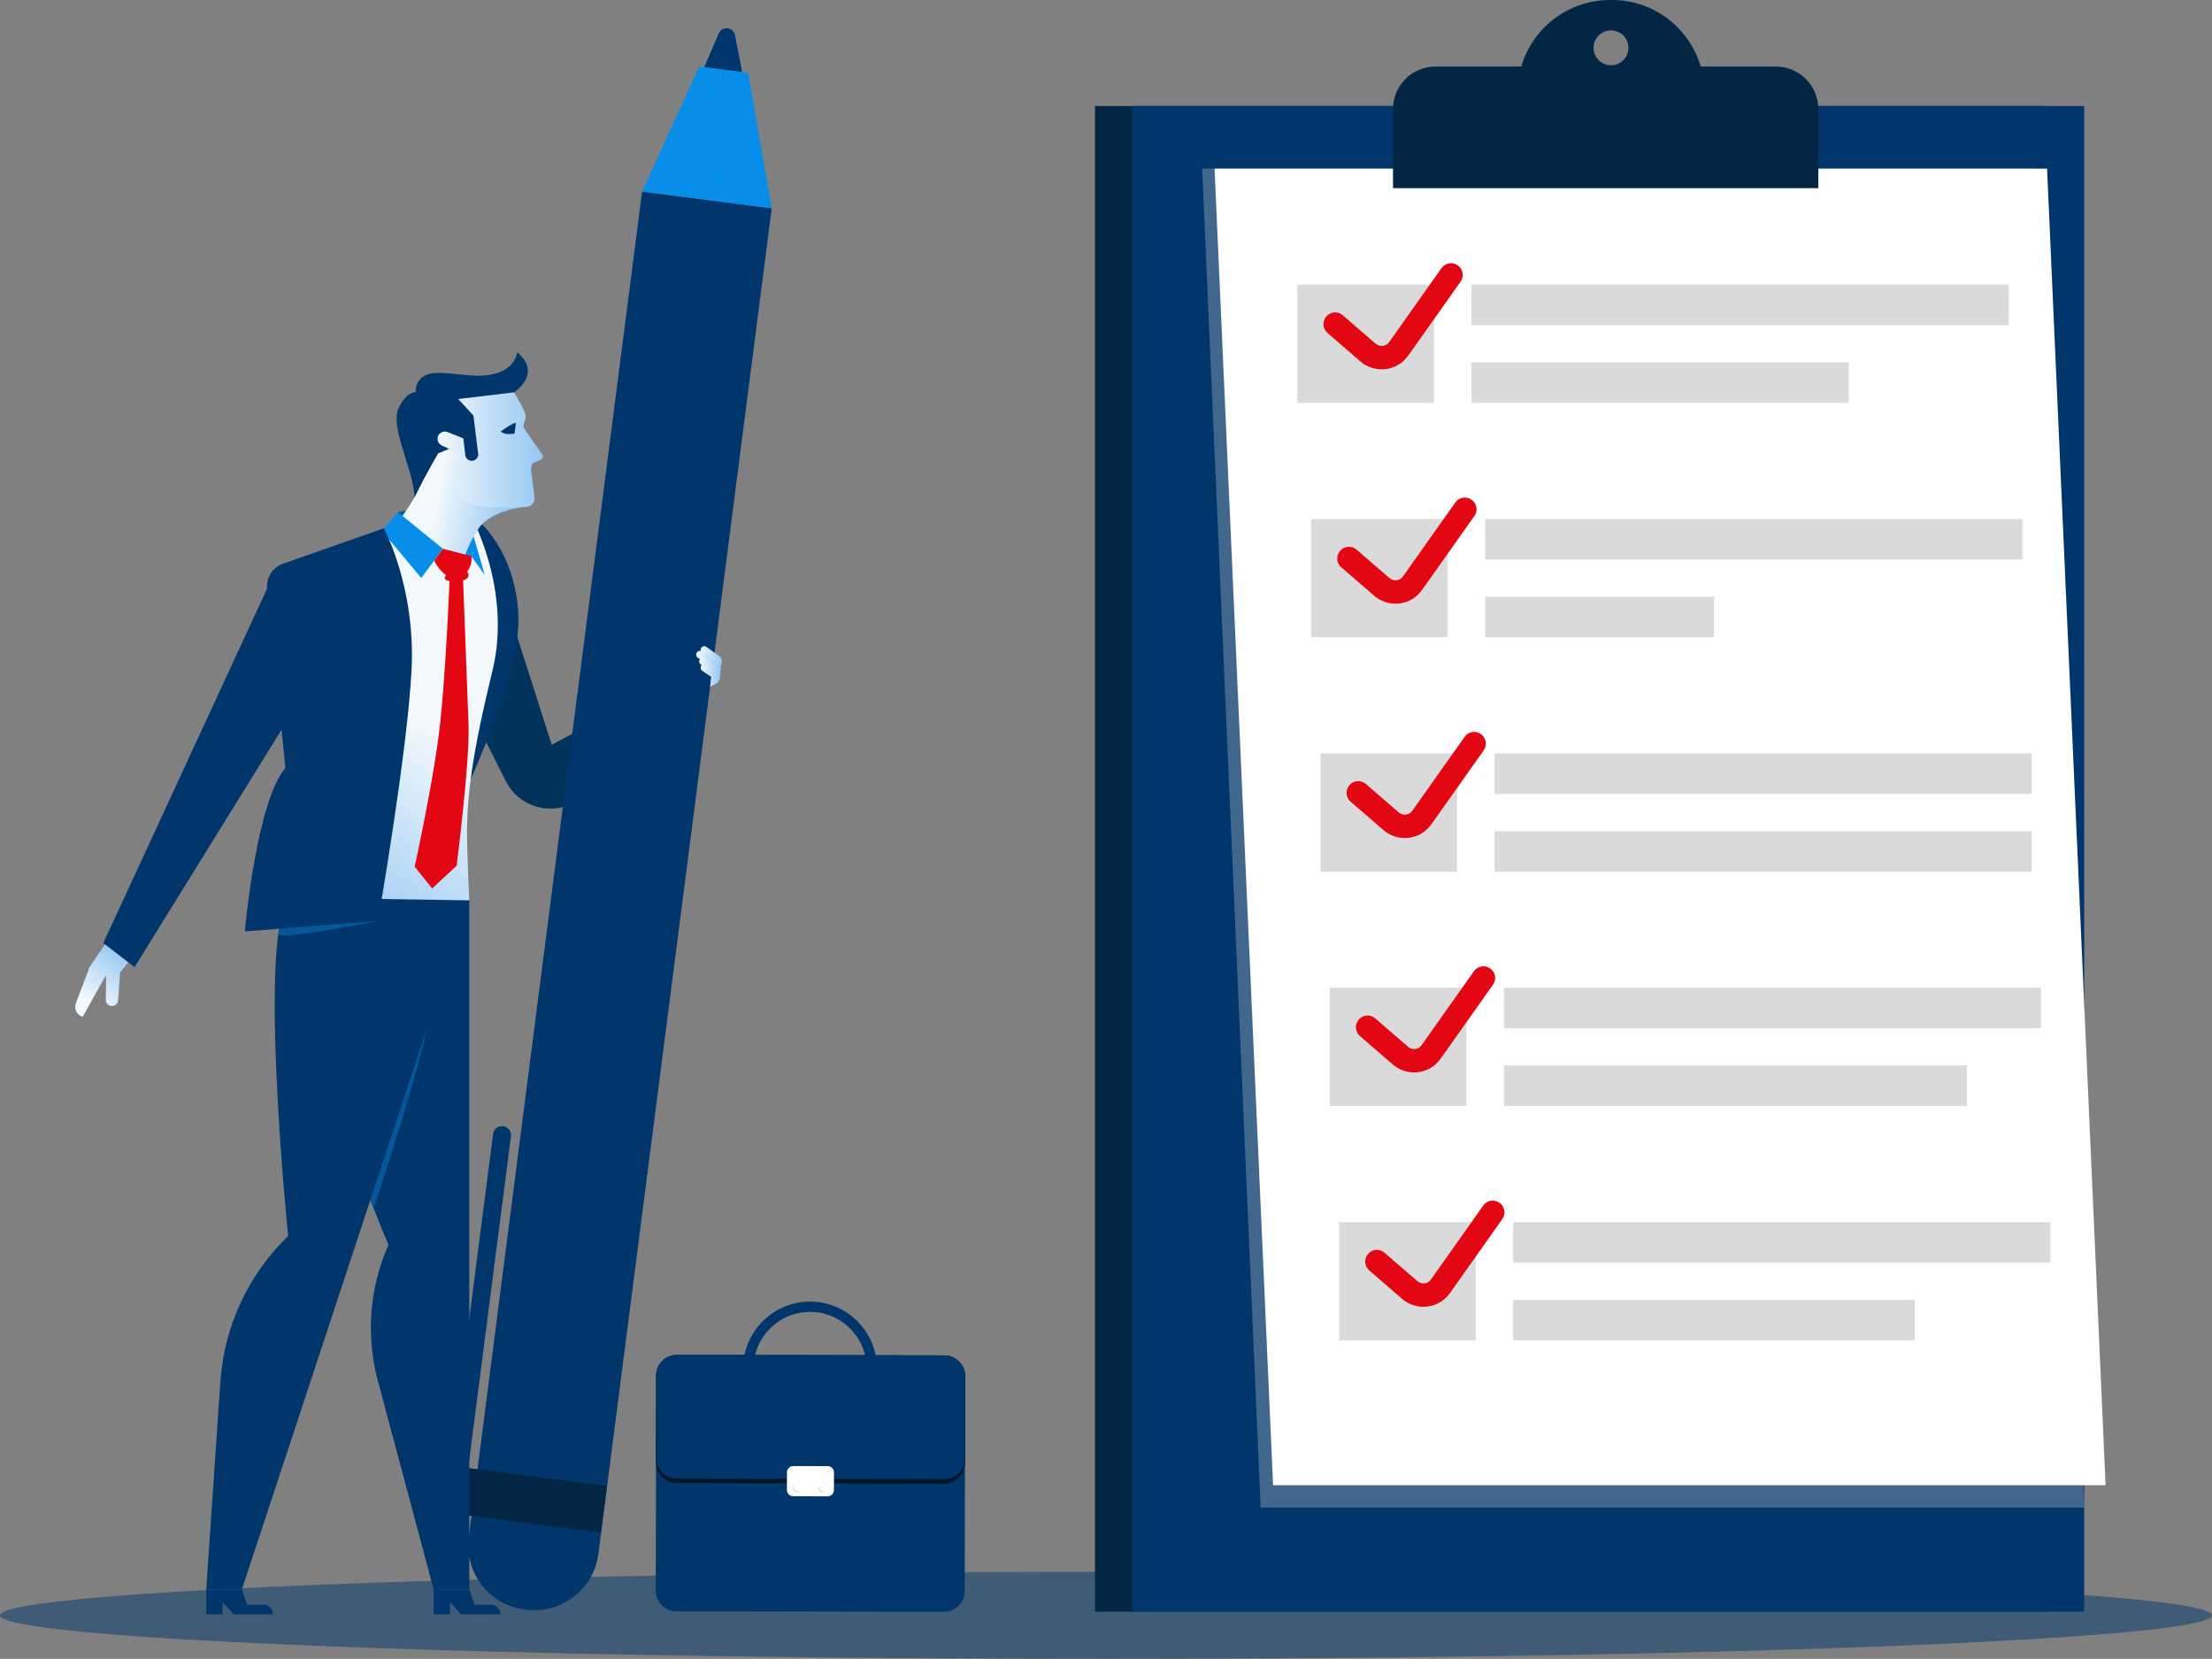 <?xml version="1.0" encoding="utf-8"?>
<!-- Generator: Adobe Illustrator 16.0.0, SVG Export Plug-In . SVG Version: 6.00 Build 0)  -->
<!DOCTYPE svg PUBLIC "-//W3C//DTD SVG 1.1//EN" "http://www.w3.org/Graphics/SVG/1.1/DTD/svg11.dtd">
<svg version="1.1" id="Layer_1" xmlns="http://www.w3.org/2000/svg" xmlns:xlink="http://www.w3.org/1999/xlink" x="0px" y="0px"
	 width="622.763px" height="467.035px" viewBox="0 0 622.763 467.035" enable-background="new 0 0 622.763 467.035"
	 xml:space="preserve">
<rect x="0" y="0" width="622.763" height="467.035" fill="#808080" stroke="none"/>
<g>
	<ellipse opacity="0.5" fill="#00366B" cx="311.381" cy="454.783" rx="311.381" ry="12.252"/>
	<linearGradient id="SVGID_1_" gradientUnits="userSpaceOnUse" x1="25.598" y1="282.305" x2="35.394" y2="268.204">
		<stop  offset="0" style="stop-color:#F2F8FC"/>
		<stop  offset="1" style="stop-color:#94C7F2"/>
	</linearGradient>
	<path fill="url(#SVGID_1_)" d="M30.266,264.82l-5.047,7.455l-3.859,10.184c-0.556,1.469,0.151,3.143,1.619,3.695
		c0.203,0.078,0.34,0.102,0.36,0.041c0.1-0.299,6.531-11.678,6.531-11.678l-0.079,6.973c-0.012,0.955,0.76,1.736,1.715,1.736h0.034
		c0.898,0,1.646-0.695,1.711-1.592l0.576-7.908l4.058-4.85L30.266,264.82z"/>
	<path fill="#02335B" d="M136.492,150.732l18.846,58.976l44.033-23.747l0.144,8.582l-38.086,31.535
		c-6.919,3.621-15.464,0.88-18.982-6.094l-22.571-44.713L136.492,150.732z"/>
	<g>
		<path fill="#00366B" d="M197.385,20.959l4.983-11.582c0.421-0.979,1.439-1.559,2.496-1.422l0.035,0.004
			c1.022,0.133,1.845,0.906,2.038,1.918l2.42,12.625L197.385,20.959z"/>
		<path fill="#00366B" d="M148.082,453.186l-0.365-0.049c-9.978-1.283-17.024-10.414-15.739-20.393l48.798-378.807l36.497,4.701
			l-48.797,378.807C167.189,447.424,158.06,454.471,148.082,453.186z"/>
		<polygon fill="#078EEA" points="180.775,53.938 196.877,18.699 203.747,19.584 199.019,56.287 		"/>
		<polygon fill="#078EEA" points="217.272,58.639 210.627,20.469 203.757,19.584 199.029,56.289 		"/>
		<path fill="#00366B" d="M127.651,426.01l-0.051-0.006c-1.376-0.178-2.348-1.436-2.17-2.813l13.391-103.951
			c0.177-1.377,1.437-2.348,2.812-2.17l0.051,0.006c1.376,0.178,2.347,1.436,2.17,2.811L130.462,423.84
			C130.285,425.215,129.026,426.188,127.651,426.01z"/>
		
			<rect x="125.775" y="415.322" transform="matrix(0.992 0.128 -0.128 0.992 55.109 -15.452)" fill="#022644" width="44.512" height="13.259"/>
	</g>
	<g>
		<path fill="#00366B" d="M132.114,253.479v194.018h-10.023l-15.715-58.771c-3.399-12.715-2.344-26.207,2.99-38.238l0,0
			c0,0-35.326-84.248-27.522-97.77C91.712,235.619,132.114,253.479,132.114,253.479z"/>
		<path fill="#00366B" d="M122.091,447.496v7.012h4.586v-3.506l3.09,3.506h11.139l0,0c0-1.498-1.215-2.715-2.715-2.715h-4.586
			l-1.49-4.297H122.091z"/>
	</g>
	<path fill="#04579B" d="M105.206,340.24l-4.421-11.859c0,0,16.21-59.932,21.101-55.912
		C126.744,276.461,105.206,340.24,105.206,340.24z"/>
	<g>
		<path fill="#00366B" d="M132.114,253.479L68.089,447.496H58.065l3.973-58.473c1.058-15.568,7.858-30.191,19.084-41.033l0,0
			c0,0-8.954-87.994,0.722-95.273C97.432,240.988,132.114,253.479,132.114,253.479z"/>
		<path fill="#00366B" d="M58.065,447.496v7.012h4.586v-3.506l3.089,3.506h11.14l0,0c0-1.498-1.216-2.715-2.715-2.715h-4.587
			l-1.489-4.297H58.065z"/>
	</g>
	<g>
		<g>
			<path fill="#00366B" d="M209.221,385.262c0.02-10.391,8.489-18.828,18.88-18.811c10.393,0.02,18.831,8.49,18.812,18.881
				c-0.019,10.393-8.488,18.83-18.881,18.813C217.64,404.125,209.201,395.654,209.221,385.262z M212.121,385.27
				c-0.017,8.793,7.123,15.959,15.916,15.975c8.792,0.018,15.959-7.125,15.976-15.916c0.016-8.793-7.124-15.961-15.917-15.977
				S212.137,376.475,212.121,385.27z"/>
		</g>
		<path fill="#00366B" d="M190.451,453.641l75.309,0.139c3.228,0.006,5.85-2.605,5.855-5.834l0.111-60.482
			c0.006-3.227-2.606-5.848-5.834-5.855l-75.309-0.137c-3.228-0.006-5.849,2.605-5.854,5.834l-0.111,60.48
			C184.611,451.014,187.224,453.637,190.451,453.641z"/>
		<path fill="#011628" d="M190.518,417.557l75.309,0.139c3.228,0.006,5.85-2.607,5.855-5.834l0.045-24.398
			c0.006-3.227-2.606-5.848-5.834-5.855l-75.309-0.137c-3.228-0.006-5.849,2.605-5.854,5.834l-0.046,24.396
			C184.678,414.93,187.29,417.551,190.518,417.557z"/>
		<path fill="#00366B" d="M190.521,416.262l75.309,0.139c3.228,0.006,5.849-2.605,5.855-5.834l0.042-23.104
			c0.006-3.227-2.606-5.848-5.834-5.855l-75.309-0.137c-3.228-0.006-5.849,2.605-5.854,5.834l-0.043,23.102
			C184.681,413.635,187.293,416.256,190.521,416.262z"/>
		<path fill="#FFFFFF" d="M223.32,421.252l9.69,0.018c0.981,0.004,1.777-0.791,1.779-1.773l0.01-4.953
			c0.001-0.98-0.793-1.777-1.773-1.779l-9.69-0.018c-0.98-0.002-1.778,0.791-1.779,1.773l-0.009,4.953
			C221.546,420.453,222.339,421.25,223.32,421.252z"/>
		<circle fill="#DADADA" cx="224.352" cy="418.982" r="1.111"/>
		<circle fill="#FFFFFF" cx="224.587" cy="418.748" r="1.111"/>
		<circle fill="#DADADA" cx="231.547" cy="418.996" r="1.111"/>
		<path fill="#FFFFFF" d="M230.671,418.76c-0.001,0.614,0.495,1.111,1.109,1.114c0.614,0.001,1.112-0.497,1.114-1.112
			c0.001-0.611-0.496-1.111-1.11-1.111C231.17,417.648,230.672,418.145,230.671,418.76z"/>
	</g>
	<polygon fill="#04579B" points="112.047,144.232 115.854,143.348 112.646,145.666 	"/>
	<path fill="#00366B" d="M132.033,144.4c0,0,12.428,7.82,13.873,27.756c1.446,19.934-19.236,58.455-20.255,63.451
		c-1.02,4.998-8.6-25.232-4.641-39.471C124.97,181.896,126.841,144.137,132.033,144.4z"/>
	
		<linearGradient id="SVGID_2_" gradientUnits="userSpaceOnUse" x1="4534.711" y1="276.312" x2="4580.235" y2="321.836" gradientTransform="matrix(-0.974 0.226 0.226 0.974 4470.473 -1091.809)">
		<stop  offset="0" style="stop-color:#F2F8FC"/>
		<stop  offset="1" style="stop-color:#94C7F2"/>
	</linearGradient>
	<path fill="url(#SVGID_2_)" d="M132.403,144.889c0,0,11.903,20.84,6.211,44.1c-5.691,23.262-7.444,36.178-7.086,48.604
		c0.358,12.424,0.586,15.887,0.586,15.887l-50.271-0.762c0,0,7.979-56.863,6.615-67.83c-1.362-10.969,9.414-28.722,15.555-32.77
		C110.154,148.07,130.378,140.686,132.403,144.889z"/>
	<path fill="#078EEA" d="M132.491,148.078l4.001,13.822l-3.807-5.338l-2.361,5.295c0,0-0.684-4.566,0.343-8.135
		C131.692,150.15,132.491,148.078,132.491,148.078z"/>
	<g>
		<path fill="#00366B" d="M137.336,113.615l7.368-3.15c0,0,8.174-5.275,0.902-11.3c0,0-0.354,5.327-8.149,6.442
			c-7.795,1.117-18.379-3.76-20.281,3.264C115.273,115.893,131.757,118.588,137.336,113.615z"/>
		<path fill="#00366B" d="M118.882,110.523c0,0-3.977-1.699-6.723,4.574s6.811,21.559,3.972,27.842c0,0,16.246-4.574,19.726-10.273
			c3.48-5.699,6.523-18.992-3.886-20.02C121.561,111.621,118.882,110.523,118.882,110.523z"/>
		
			<linearGradient id="SVGID_3_" gradientUnits="userSpaceOnUse" x1="3937.101" y1="321.176" x2="3917.196" y2="327.246" gradientTransform="matrix(-0.993 0.118 0.118 0.993 3994.738 -641.988)">
			<stop  offset="0" style="stop-color:#F2F8FC"/>
			<stop  offset="1" style="stop-color:#94C7F2"/>
		</linearGradient>
		<path fill="url(#SVGID_3_)" d="M109.366,150.189c0,0,5.482-6.264,8.045-11.533c2.563-5.271,5.963-11.032,5.963-11.032l6.234-2.558
			c0,0-2.266,14.109,3.334,15.207c5.599,1.098,15.903,2.309,15.903,2.309s-10.485,0.697-14.146,6.292
			c-3.661,5.597-4.575,10.084-4.575,10.084S110.609,162.941,109.366,150.189z"/>
		<linearGradient id="SVGID_4_" gradientUnits="userSpaceOnUse" x1="123.185" y1="126.674" x2="152.895" y2="126.674">
			<stop  offset="0" style="stop-color:#F2F8FC"/>
			<stop  offset="1" style="stop-color:#94C7F2"/>
		</linearGradient>
		<path fill="url(#SVGID_4_)" d="M144.704,110.465c0,0,3.476,5.49,3.314,6.828c-0.16,1.336-0.807,2.393-0.605,2.975
			c0.169,0.488,4.082,6.055,5.332,7.824c0.22,0.313,0.201,0.746-0.072,1.012c-0.462,0.447-1.34,0.771-2.168,1.035
			c-1.513,0.48-0.798,3.514-0.798,3.514l0.76,6.388c0.162,1.36-0.854,2.575-2.223,2.657c-5.17,0.309-16.649,0.623-18.376-2.518
			c-2.241-4.07-1.532-12.877-1.532-12.877l-3.985-1.895c-0.678-0.324-1.123-0.99-1.161-1.74l-0.002-0.043
			c-0.074-1.484,1.413-2.549,2.793-1.996l4.457,1.781l0.561,4.714c0.118,0.995,1.021,1.706,2.019,1.587l0.033-0.003
			c0.881-0.104,1.557-0.831,1.6-1.716l-1.357-10.984l-4.279-4.676L144.704,110.465z"/>
		<path fill="#00366B" d="M145.258,119.061c0,0-0.516-0.057-2.085,0.922c-1.57,0.977-2.215,1.527-2.215,1.527
			s0.938,0.686,2.029,0.693s1.89-0.104,1.89-0.104L145.258,119.061z"/>
	</g>
	<polygon fill="#078EEA" points="112.052,144.23 124.703,154.504 118.595,162.723 107.479,149.4 	"/>
	<path fill="#E30613" d="M132.686,156.563l-7.982-2.059l-2.479,3.336c0,0,2.577,5.365,6.238,4.836
		C132.124,162.145,133.114,158.129,132.686,156.563z"/>
	<path fill="#E30613" d="M131.86,161.564c0,0-1.047-3.285-3.875-1.537c-2.827,1.748-3.57,2.947-1.851,3.51
		S132.464,163.67,131.86,161.564z"/>
	<path fill="#00366B" d="M108.058,148.744l-28.374,9.957c-2.951,1.035-4.8,3.967-4.46,7.076l5.495,53.969
		C80.719,219.746,109.312,168.211,108.058,148.744z"/>
	<path fill="#E30613" d="M126.6,162.57c0,0-1.099,28.689-3.021,43.938c-1.923,15.25-6.84,37.496-6.84,37.496l4.931,6.131
		l6.896-6.406c0,0,3.72-29.211,3.349-39.598c-0.372-10.387-1.591-42.273-1.591-42.273L126.6,162.57z"/>
	<path fill="#04579B" d="M79.406,257.625c0,0-0.834,3.385-1.068,5.357c-0.234,1.976,28.078-3.733,28.078-3.733L79.406,257.625z"/>
	<path fill="#00366B" d="M108.058,148.744c0,0,9.048,16.525,7.797,40.111c-1.252,23.59-9.438,70.394-9.438,70.394l-37.492,2.995
		c0,0,3.304-37.404,11.761-46.41S108.058,148.744,108.058,148.744z"/>
	<linearGradient id="SVGID_5_" gradientUnits="userSpaceOnUse" x1="197.246" y1="185.344" x2="203.259" y2="185.344">
		<stop  offset="0" style="stop-color:#F2F8FC"/>
		<stop  offset="1" style="stop-color:#94C7F2"/>
	</linearGradient>
	<path fill="url(#SVGID_5_)" d="M198.908,182.127l3.557,2.557c0.563,0.404,0.862,1.084,0.78,1.774l-0.002,0.019
		c-0.078,0.654-0.487,1.223-1.082,1.504l-1.65,0.777l0.344-2.67l-3.168-2.246c-0.436-0.309-0.567-0.896-0.308-1.359l0.011-0.02
		C197.694,181.92,198.403,181.764,198.908,182.127z"/>
	<linearGradient id="SVGID_6_" gradientUnits="userSpaceOnUse" x1="195.987" y1="186.893" x2="203.018" y2="186.893">
		<stop  offset="0" style="stop-color:#F2F8FC"/>
		<stop  offset="1" style="stop-color:#94C7F2"/>
	</linearGradient>
	<path fill="url(#SVGID_6_)" d="M196.131,183.779c0.297-0.529,0.981-0.697,1.488-0.359l4.604,3.043
		c0.563,0.408,0.862,1.086,0.781,1.775l-0.003,0.021c-0.078,0.655-0.486,1.221-1.082,1.502l-1.65,0.778l0.345-2.669l-4.149-2.686
		c-0.463-0.299-0.614-0.906-0.345-1.387L196.131,183.779z"/>
	<linearGradient id="SVGID_7_" gradientUnits="userSpaceOnUse" x1="196.838" y1="188.553" x2="202.851" y2="188.553">
		<stop  offset="0" style="stop-color:#F2F8FC"/>
		<stop  offset="1" style="stop-color:#94C7F2"/>
	</linearGradient>
	<path fill="url(#SVGID_7_)" d="M198.5,185.336l3.557,2.557c0.563,0.404,0.862,1.084,0.78,1.775l-0.002,0.021
		c-0.078,0.652-0.487,1.221-1.082,1.5l-1.65,0.777l0.344-2.668l-3.168-2.248c-0.436-0.309-0.567-0.895-0.308-1.361l0.011-0.016
		C197.286,185.129,197.995,184.971,198.5,185.336z"/>
	<linearGradient id="SVGID_8_" gradientUnits="userSpaceOnUse" x1="197.255" y1="190.102" x2="202.683" y2="190.102">
		<stop  offset="0" style="stop-color:#F2F8FC"/>
		<stop  offset="1" style="stop-color:#94C7F2"/>
	</linearGradient>
	<path fill="url(#SVGID_8_)" d="M197.397,187.459c0.302-0.537,1.001-0.697,1.507-0.344l2.985,2.086
		c0.563,0.404,0.862,1.084,0.78,1.773l-0.002,0.021c-0.078,0.654-0.486,1.221-1.081,1.503l-1.65,0.776l0.343-2.668l-2.571-1.76
		c-0.444-0.305-0.584-0.898-0.32-1.369L197.397,187.459z"/>
	<polygon fill="#00366B" points="78.046,159.547 29.078,265.514 37.885,272.275 100.183,171.66 	"/>
	<g>
		<rect x="308.282" y="29.842" fill="#022644" width="268.047" height="423.889"/>
		<rect x="318.738" y="29.842" fill="#00366B" width="268.047" height="423.889"/>
		<polygon opacity="0.3" fill="#DADADA" points="586.785,424.418 354.926,424.418 338.459,47.484 572.845,47.484 		"/>
		<polygon fill="#FFFFFF" points="592.803,418.141 358.418,418.141 341.944,47.484 576.329,47.484 		"/>
		<path fill="#022644" d="M511.931,52.973H392.183v-22.26c0-6.609,5.36-11.973,11.972-11.973h95.805
			c6.611,0,11.972,5.363,11.972,11.973V52.973z"/>
		<path fill="#022644" d="M453.821,0h-0.525c-14.377,0-26.032,11.654-26.032,26.031v0.896h52.59v-0.896
			C479.854,11.654,468.198,0,453.821,0z M453.559,18.375c-2.712,0-4.91-2.199-4.91-4.91c0-2.713,2.198-4.912,4.91-4.912
			c2.713,0,4.91,2.199,4.91,4.912C458.469,16.176,456.271,18.375,453.559,18.375z"/>
		<g>
			<rect x="414.274" y="80.152" fill="#DADADA" width="151.224" height="11.404"/>
			<rect x="414.274" y="102.018" fill="#DADADA" width="106.209" height="11.404"/>
			<rect x="365.274" y="80.152" fill="#DADADA" width="38.44" height="33.27"/>
			<g>
				<path fill="#E30613" d="M388.996,103.979c-2.191,0-4.331-0.787-6.004-2.234l-9.267-8.021c-1.359-1.176-1.509-3.232-0.331-4.592
					l0.043-0.049c1.177-1.361,3.232-1.508,4.593-0.332l9.153,7.922c0.572,0.496,1.316,0.793,2.07,0.717s1.412-0.463,1.849-1.078
					l14.749-20.84c1.039-1.467,3.071-1.814,4.54-0.775l0.053,0.039c1.469,1.037,1.816,3.07,0.777,4.539l-14.65,20.695
					c-0.929,1.313-2.14,2.428-3.595,3.111C391.693,103.686,390.335,103.979,388.996,103.979z"/>
			</g>
		</g>
		<g>
			<rect x="418.163" y="146.135" fill="#DADADA" width="151.224" height="11.405"/>
			<rect x="418.163" y="168" fill="#DADADA" width="64.397" height="11.404"/>
			<rect x="369.163" y="146.135" fill="#DADADA" width="38.439" height="33.27"/>
			<g>
				<path fill="#E30613" d="M392.884,169.961c-2.19,0-4.33-0.787-6.003-2.232l-9.267-8.023c-1.36-1.176-1.509-3.232-0.332-4.594
					l0.044-0.049c1.177-1.359,3.232-1.506,4.592-0.33l9.153,7.922c0.573,0.496,1.317,0.795,2.07,0.715
					c0.755-0.076,1.413-0.461,1.85-1.078l14.749-20.838c1.039-1.467,3.071-1.814,4.538-0.775l0.055,0.037
					c1.467,1.039,1.815,3.07,0.776,4.539l-14.65,20.697c-0.928,1.313-2.14,2.43-3.594,3.111
					C395.581,169.666,394.224,169.961,392.884,169.961z"/>
			</g>
		</g>
		<g>
			<rect x="420.783" y="212.115" fill="#DADADA" width="151.224" height="11.406"/>
			<rect x="420.783" y="233.982" fill="#DADADA" width="151.224" height="11.404"/>
			<rect x="371.784" y="212.115" fill="#DADADA" width="38.438" height="33.271"/>
			<g>
				<path fill="#E30613" d="M395.505,235.943c-2.19,0-4.331-0.787-6.004-2.234l-9.267-8.021c-1.36-1.176-1.508-3.232-0.331-4.594
					l0.043-0.049c1.177-1.359,3.233-1.508,4.593-0.332l9.154,7.924c0.571,0.496,1.316,0.795,2.068,0.717
					c0.755-0.078,1.413-0.463,1.85-1.08l14.75-20.838c1.039-1.467,3.071-1.814,4.539-0.777l0.054,0.039
					c1.468,1.039,1.814,3.072,0.776,4.539l-14.65,20.697c-0.929,1.313-2.14,2.428-3.595,3.111
					C398.203,235.648,396.845,235.943,395.505,235.943z"/>
			</g>
		</g>
		<g>
			<rect x="423.404" y="278.098" fill="#DADADA" width="151.224" height="11.406"/>
			<rect x="423.404" y="299.963" fill="#DADADA" width="130.343" height="11.406"/>
			<rect x="374.405" y="278.098" fill="#DADADA" width="38.438" height="33.271"/>
			<g>
				<path fill="#E30613" d="M398.126,301.926c-2.191,0-4.331-0.787-6.003-2.234l-9.268-8.021c-1.359-1.178-1.509-3.234-0.331-4.592
					l0.042-0.051c1.179-1.359,3.234-1.508,4.594-0.33l9.153,7.922c0.572,0.496,1.316,0.793,2.07,0.717
					c0.754-0.078,1.412-0.462,1.85-1.08l14.748-20.838c1.039-1.469,3.071-1.814,4.539-0.777l0.054,0.039
					c1.468,1.039,1.815,3.07,0.776,4.539l-14.65,20.697c-0.928,1.313-2.139,2.428-3.593,3.113
					C400.823,301.631,399.466,301.926,398.126,301.926z"/>
			</g>
		</g>
		<g>
			<rect x="426.025" y="344.082" fill="#DADADA" width="151.224" height="11.404"/>
			<rect x="426.025" y="365.947" fill="#DADADA" width="113.072" height="11.404"/>
			<rect x="377.026" y="344.082" fill="#DADADA" width="38.438" height="33.27"/>
			<g>
				<path fill="#E30613" d="M400.747,367.908c-2.19,0-4.331-0.787-6.004-2.234l-9.267-8.021c-1.36-1.178-1.508-3.232-0.331-4.594
					l0.043-0.049c1.177-1.359,3.233-1.51,4.593-0.332l9.154,7.924c0.571,0.494,1.316,0.793,2.068,0.715
					c0.755-0.076,1.413-0.463,1.85-1.078l14.75-20.838c1.039-1.469,3.07-1.814,4.538-0.776l0.054,0.038
					c1.468,1.039,1.815,3.07,0.777,4.537l-14.65,20.699c-0.929,1.311-2.141,2.426-3.595,3.111
					C403.444,367.613,402.086,367.908,400.747,367.908z"/>
			</g>
		</g>
	</g>
</g>
</svg>
